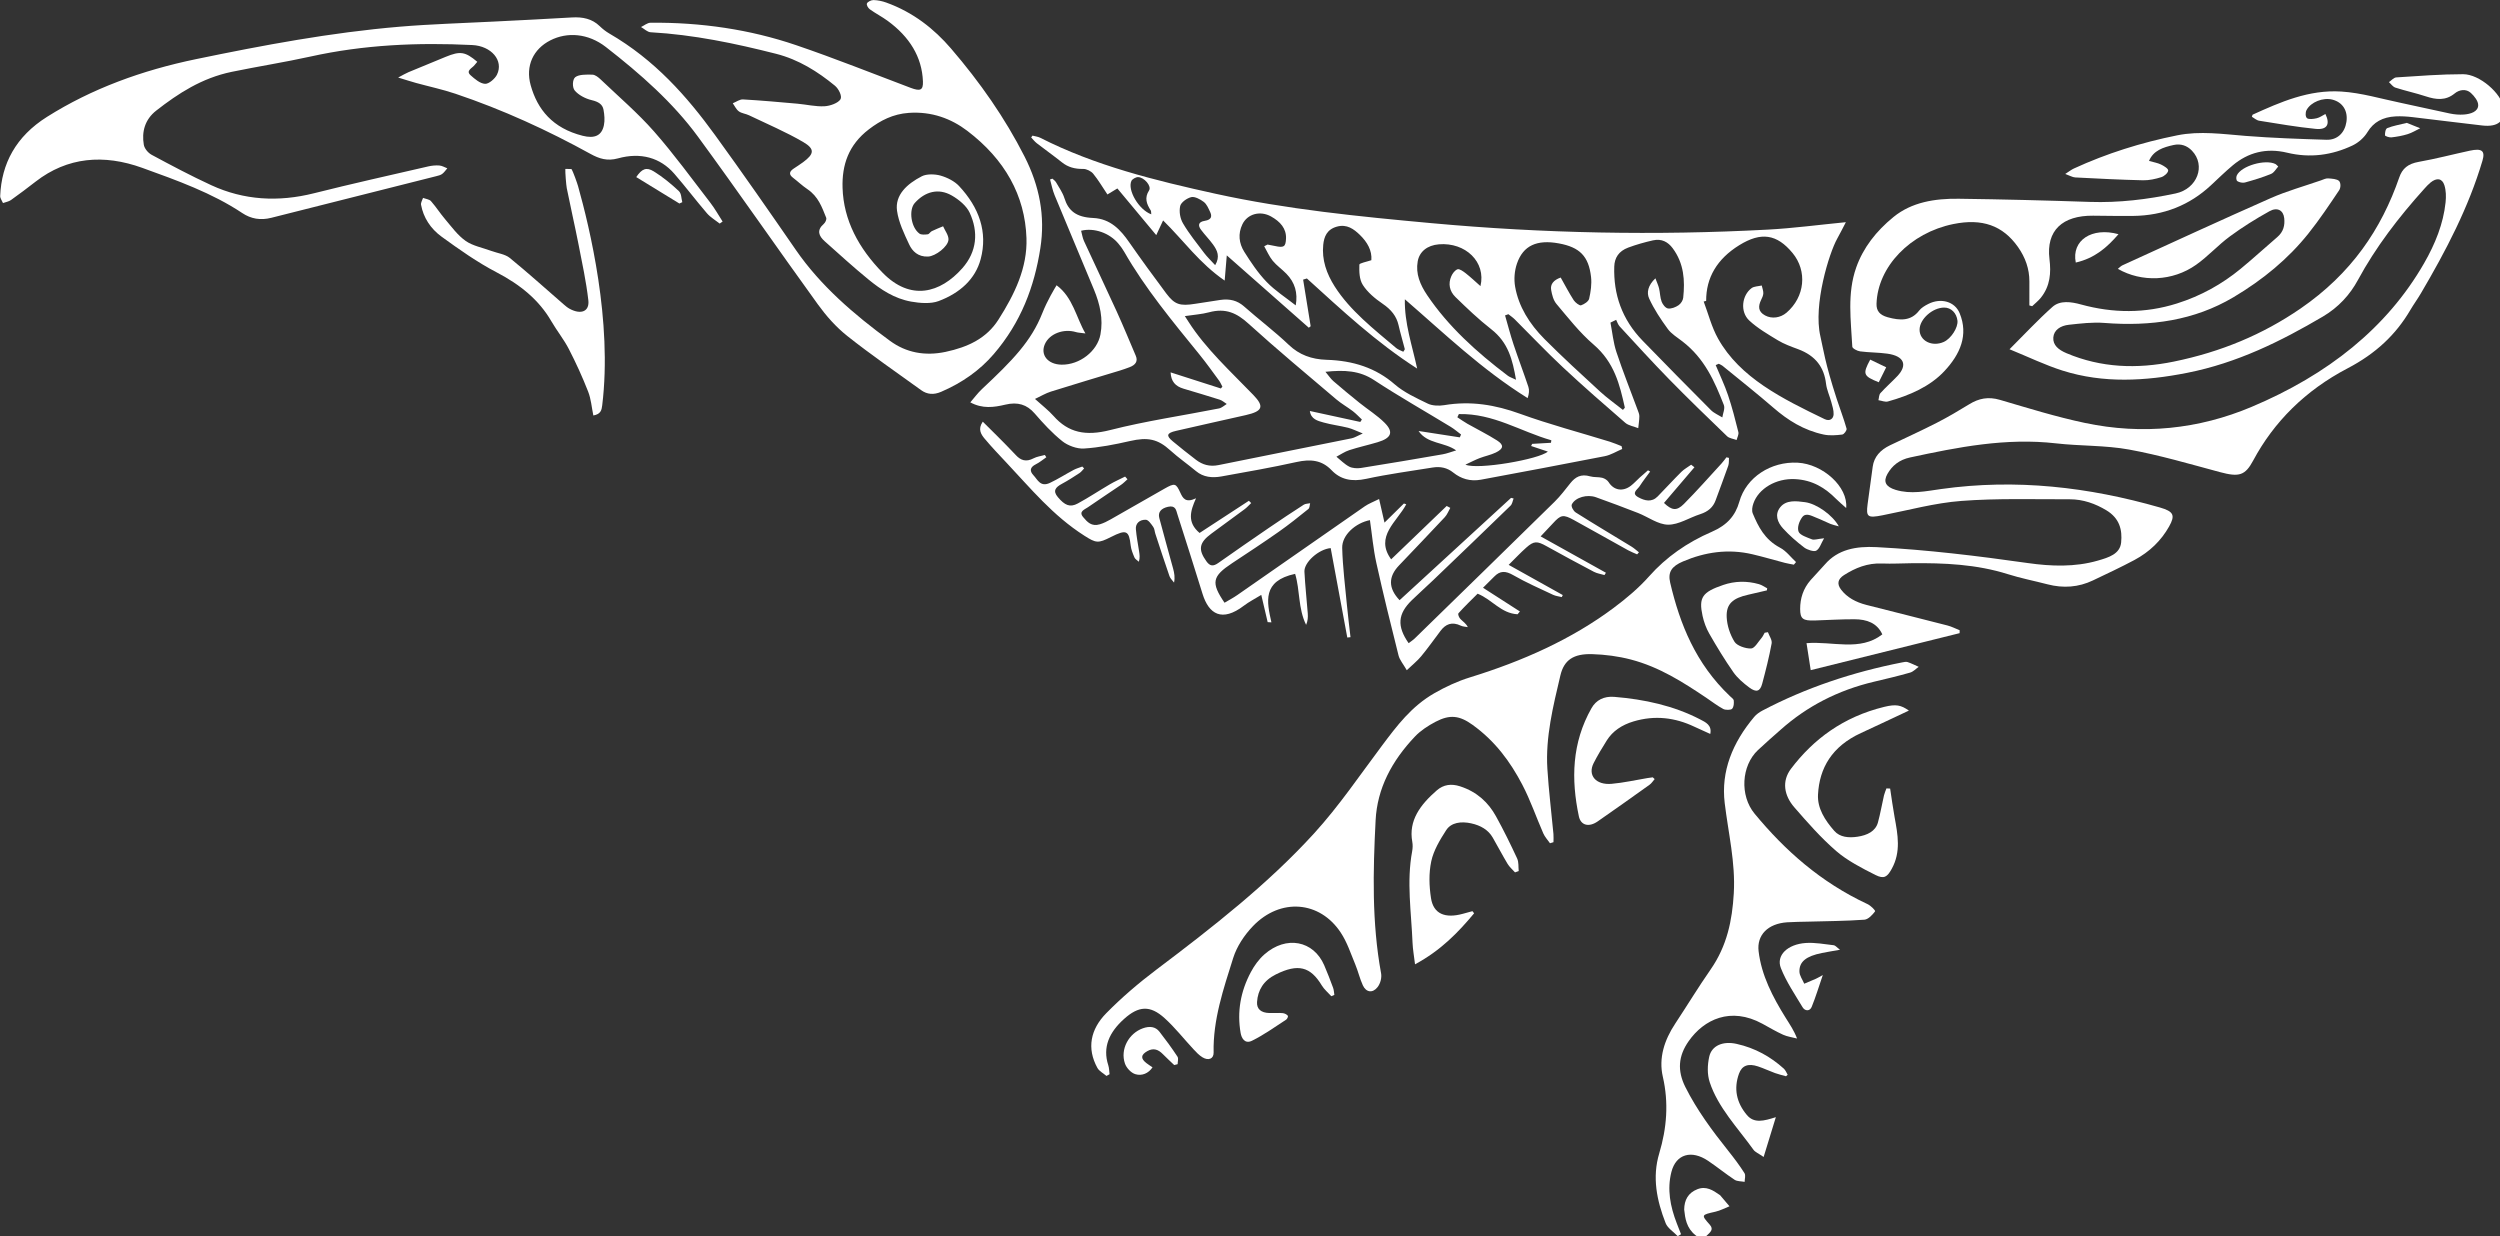 <?xml version="1.0" encoding="UTF-8" standalone="no"?>
<!-- Created with Inkscape (http://www.inkscape.org/) -->

<svg
   width="484.396mm"
   height="239.495mm"
   viewBox="0 0 484.396 239.495"
   version="1.1"
   id="svg1"
   xml:space="preserve"
   inkscape:version="1.4 (e7c3feb1, 2024-10-09)"
   sodipodi:docname="baleine_while.svg"
   xmlns:inkscape="http://www.inkscape.org/namespaces/inkscape"
   xmlns:sodipodi="http://sodipodi.sourceforge.net/DTD/sodipodi-0.dtd"
   xmlns="http://www.w3.org/2000/svg"
   xmlns:svg="http://www.w3.org/2000/svg"><rect x="0" y="0" width="484.396" height="239.495" fill="#333333" stroke="none"/><sodipodi:namedview
     id="namedview1"
     pagecolor="#5e5e5e"
     bordercolor="#2b2b2b"
     borderopacity="0.063"
     inkscape:showpageshadow="2"
     inkscape:pageopacity="0.0"
     inkscape:pagecheckerboard="0"
     inkscape:deskcolor="#808080"
     inkscape:document-units="mm"
     inkscape:zoom="0.3411246"
     inkscape:cx="570.17289"
     inkscape:cy="751.92466"
     inkscape:window-width="2560"
     inkscape:window-height="1186"
     inkscape:window-x="0"
     inkscape:window-y="25"
     inkscape:window-maximized="0"
     inkscape:current-layer="layer-MC0"><inkscape:page
       x="0"
       y="0"
       width="484.396"
       height="239.495"
       id="page2"
       margin="0"
       bleed="0" /></sodipodi:namedview><defs
     id="defs1"><clipPath
       clipPathUnits="userSpaceOnUse"
       id="clipPath2"><path
         d="M 0,678.882 H 1373.089 V 0 H 0 Z"
         transform="translate(-394.671,-556.275)"
         id="path2" /></clipPath><clipPath
       clipPathUnits="userSpaceOnUse"
       id="clipPath4"><path
         d="M 0,678.882 H 1373.089 V 0 H 0 Z"
         transform="translate(-1101.969,-487.361)"
         id="path4" /></clipPath><clipPath
       clipPathUnits="userSpaceOnUse"
       id="clipPath6"><path
         d="M 0,678.882 H 1373.089 V 0 H 0 Z"
         transform="translate(-631.33,-561.357)"
         id="path6" /></clipPath><clipPath
       clipPathUnits="userSpaceOnUse"
       id="clipPath8"><path
         d="M 0,678.882 H 1373.089 V 0 H 0 Z"
         transform="translate(-1012.388,-400.297)"
         id="path8" /></clipPath><clipPath
       clipPathUnits="userSpaceOnUse"
       id="clipPath10"><path
         d="M 0,678.882 H 1373.089 V 0 H 0 Z"
         transform="translate(-799.999,-451.811)"
         id="path10" /></clipPath><clipPath
       clipPathUnits="userSpaceOnUse"
       id="clipPath12"><path
         d="M 0,678.882 H 1373.089 V 0 H 0 Z"
         transform="translate(-1066.169,-510.216)"
         id="path12" /></clipPath><clipPath
       clipPathUnits="userSpaceOnUse"
       id="clipPath14"><path
         d="M 0,678.882 H 1373.089 V 0 H 0 Z"
         transform="translate(-920.025,-0.998)"
         id="path14" /></clipPath><clipPath
       clipPathUnits="userSpaceOnUse"
       id="clipPath16"><path
         d="M 0,678.882 H 1373.089 V 0 H 0 Z"
         transform="translate(-671.498,-348.359)"
         id="path16" /></clipPath><clipPath
       clipPathUnits="userSpaceOnUse"
       id="clipPath18"><path
         d="M 0,678.882 H 1373.089 V 0 H 0 Z"
         transform="translate(-313.342,-586.221)"
         id="path18" /></clipPath><clipPath
       clipPathUnits="userSpaceOnUse"
       id="clipPath20"><path
         d="M 0,678.882 H 1373.089 V 0 H 0 Z"
         transform="translate(-808.361,-178.041)"
         id="path20" /></clipPath><clipPath
       clipPathUnits="userSpaceOnUse"
       id="clipPath22"><path
         d="M 0,678.882 H 1373.089 V 0 H 0 Z"
         transform="translate(-1036.501,-246.455)"
         id="path22" /></clipPath><clipPath
       clipPathUnits="userSpaceOnUse"
       id="clipPath24"><path
         d="M 0,678.882 H 1373.089 V 0 H 0 Z"
         transform="translate(-907.37,-251.657)"
         id="path24" /></clipPath><clipPath
       clipPathUnits="userSpaceOnUse"
       id="clipPath26"><path
         d="M 0,678.882 H 1373.089 V 0 H 0 Z"
         transform="translate(-979.397,-88.69)"
         id="path26" /></clipPath><clipPath
       clipPathUnits="userSpaceOnUse"
       id="clipPath28"><path
         d="M 0,678.882 H 1373.089 V 0 H 0 Z"
         transform="translate(-730.068,-132.586)"
         id="path28" /></clipPath><clipPath
       clipPathUnits="userSpaceOnUse"
       id="clipPath30"><path
         d="M 0,678.882 H 1373.089 V 0 H 0 Z"
         transform="translate(-968.913,-355.134)"
         id="path30" /></clipPath><clipPath
       clipPathUnits="userSpaceOnUse"
       id="clipPath32"><path
         d="M 0,678.882 H 1373.089 V 0 H 0 Z"
         transform="translate(-1009.01,-158.069)"
         id="path32" /></clipPath><clipPath
       clipPathUnits="userSpaceOnUse"
       id="clipPath34"><path
         d="M 0,678.882 H 1373.089 V 0 H 0 Z"
         transform="translate(-643.913,-94.832)"
         id="path34" /></clipPath><clipPath
       clipPathUnits="userSpaceOnUse"
       id="clipPath36"><path
         d="M 0,678.882 H 1373.089 V 0 H 0 Z"
         transform="translate(-923.564,-15.587)"
         id="path36" /></clipPath><clipPath
       clipPathUnits="userSpaceOnUse"
       id="clipPath38"><path
         d="M 0,678.882 H 1373.089 V 0 H 0 Z"
         transform="translate(-1000.28,-383.713)"
         id="path38" /></clipPath><clipPath
       clipPathUnits="userSpaceOnUse"
       id="clipPath40"><path
         d="M 0,678.882 H 1373.089 V 0 H 0 Z"
         transform="translate(-1161.721,-550.455)"
         id="path40" /></clipPath><clipPath
       clipPathUnits="userSpaceOnUse"
       id="clipPath42"><path
         d="M 0,678.882 H 1373.089 V 0 H 0 Z"
         transform="translate(-348.896,-581.77)"
         id="path42" /></clipPath><clipPath
       clipPathUnits="userSpaceOnUse"
       id="clipPath44"><path
         d="M 0,678.882 H 1373.089 V 0 H 0 Z"
         transform="translate(-1249.322,-587.559)"
         id="path44" /></clipPath><clipPath
       clipPathUnits="userSpaceOnUse"
       id="clipPath46"><path
         d="M 0,678.882 H 1373.089 V 0 H 0 Z"
         transform="translate(-1319.844,-611.502)"
         id="path46" /></clipPath><clipPath
       clipPathUnits="userSpaceOnUse"
       id="clipPath48"><path
         d="M 0,678.882 H 1373.089 V 0 H 0 Z"
         transform="translate(-1030.263,-469.257)"
         id="path48" /></clipPath></defs><g
     inkscape:label="Calque 1"
     inkscape:groupmode="layer"
     id="layer1"
     transform="translate(-220)" /><g
     id="layer-MC0"
     inkscape:groupmode="layer"
     inkscape:label="Calque 1"
     transform="matrix(0.265,0,0,0.265,1.0395665e-5,0)"><path
       id="path1"
       d="m 0,0 c -2.351,1.857 -5.121,3.461 -6.974,5.617 -6.139,7.143 -11.75,14.607 -17.936,21.72 -7.71,8.866 -18.477,11.863 -30.908,8.424 -5.845,-1.616 -10.332,-0.153 -14.977,2.408 -23.508,12.952 -48.08,24.268 -74.211,33.063 -6.999,2.356 -14.374,3.922 -21.556,5.901 -2.889,0.796 -5.726,1.728 -9.818,2.973 2.605,1.361 4.066,2.263 5.665,2.934 6.771,2.841 13.581,5.617 20.382,8.409 8.034,3.298 10.705,2.888 17.363,-2.718 -0.471,-0.555 -1.001,-1.108 -1.436,-1.71 -1.282,-1.771 -5.123,-3.112 -2.214,-5.693 2.244,-1.991 5.156,-4.537 7.925,-4.677 2.105,-0.106 5.443,2.845 6.515,5.027 3.801,7.74 -3.102,15.737 -13.517,16.252 -29.934,1.479 -59.55,0.163 -88.722,-6.297 -14.294,-3.165 -28.868,-5.43 -43.229,-8.396 -16.433,-3.393 -29.379,-11.861 -41.414,-21.255 -6.327,-4.94 -8.037,-11.735 -6.828,-18.756 0.344,-2.002 2.261,-4.405 4.311,-5.509 10.718,-5.771 21.5,-11.499 32.652,-16.646 17.947,-8.283 36.793,-9.374 56.48,-4.412 20.738,5.229 41.687,9.87 62.566,14.697 1.96,0.453 4.113,0.656 6.125,0.5 1.49,-0.114 2.895,-0.998 4.339,-1.54 -0.928,-1.047 -1.7,-2.238 -2.834,-3.094 -0.847,-0.639 -2.126,-0.939 -3.271,-1.228 -30.133,-7.612 -60.282,-15.177 -90.406,-22.814 -5.955,-1.51 -11.168,-0.597 -15.979,2.609 -16.508,11 -35.741,17.892 -54.843,24.781 -21.081,7.605 -41.039,5.994 -58.518,-7.578 -4.426,-3.437 -8.912,-6.825 -13.514,-10.094 -1.164,-0.827 -2.884,-1.106 -4.347,-1.637 -0.541,1.299 -1.593,2.613 -1.54,3.894 0.732,17.696 8.544,32.594 25.698,43.395 24.553,15.461 51.928,25.484 81.871,31.683 36.824,7.622 73.72,14.559 111.473,17.754 17.143,1.45 34.405,1.916 51.615,2.817 14.283,0.747 28.574,1.38 42.845,2.26 6.088,0.376 11.202,-0.756 15.303,-4.73 1.567,-1.518 3.361,-2.949 5.326,-4.09 24.961,-14.491 42.533,-34.43 58.023,-55.761 15.125,-20.83 29.76,-41.914 44.335,-63.02 13.408,-19.416 31.676,-35.234 51.636,-49.825 8.774,-6.414 19.069,-8.409 30.404,-6.007 12.446,2.638 22.536,7.514 29.003,17.661 8.999,14.114 15.943,28.582 15.39,44.766 -0.799,23.374 -11.843,43.132 -32.457,58.815 -8.859,6.741 -19.565,10.721 -32.069,9.856 C 95.051,60.128 88.149,56.534 81.894,51.762 70.543,43.104 67.014,32.035 67.383,19.646 67.912,1.844 76.23,-13.535 89.354,-26.963 c 15.363,-15.718 31.634,-11.152 43.673,2.42 8.134,9.168 8.956,20 4.068,30.522 -1.724,3.71 -5.839,7.174 -9.894,9.473 -7.188,4.075 -14.534,2.182 -20.206,-4.145 -3.418,-3.81 -2.101,-13.461 2.593,-16.829 0.961,-0.69 3.043,-0.555 4.523,-0.354 0.824,0.11 1.357,1.302 2.22,1.725 2.002,0.983 4.124,1.795 6.198,2.677 1.058,-2.458 3.084,-4.952 2.953,-7.363 -0.207,-3.776 -7.111,-9.066 -11.18,-9.252 -5.555,-0.255 -8.695,3.013 -10.383,6.639 -2.791,5.994 -5.792,12.178 -6.659,18.479 -1.189,8.638 5.405,14.709 13.619,18.938 2.608,1.343 7.196,1.227 10.292,0.342 3.737,-1.066 7.686,-3.112 10.092,-5.687 11.032,-11.813 15.855,-25.239 11.873,-40.15 -2.899,-10.855 -11.294,-18.581 -23.128,-23 -4.23,-1.579 -10.136,-1.136 -14.939,-0.281 -9.354,1.667 -16.78,6.68 -23.465,12.141 -8.266,6.754 -16.086,13.894 -23.993,20.951 -3.275,2.924 -4.534,6.047 -0.586,9.485 0.938,0.817 1.748,2.538 1.364,3.489 -2.305,5.712 -4.283,11.603 -10.334,15.657 -2.811,1.884 -5.194,4.208 -7.868,6.243 -2.438,1.855 -1.945,3.44 0.363,4.993 1.747,1.177 3.55,2.301 5.226,3.546 6.009,4.463 6.596,7.201 0.011,11.049 -9.4,5.492 -19.73,9.873 -29.709,14.662 -1.773,0.852 -4.104,1.064 -5.568,2.149 -1.502,1.112 -2.257,2.933 -3.339,4.444 1.869,0.743 3.797,2.21 5.599,2.109 9.966,-0.563 19.909,-1.464 29.847,-2.343 4.961,-0.438 9.938,-1.664 14.825,-1.412 3.156,0.161 7.54,1.766 8.801,3.828 1.022,1.671 -0.94,5.714 -3.051,7.449 -9.296,7.642 -19.796,14.328 -32.304,17.507 -22.436,5.698 -45.198,10.481 -68.773,11.811 -1.826,0.103 -3.519,1.874 -5.273,2.87 1.735,0.819 3.461,2.336 5.207,2.352 27.556,0.259 54.36,-3.626 79.852,-12.299 21.226,-7.222 41.926,-15.53 62.829,-23.411 5.27,-1.987 6.932,-1.355 6.747,3.511 -0.512,13.445 -7.344,24.44 -19.335,33.22 -3.108,2.276 -6.685,4.098 -9.81,6.358 -0.982,0.71 -1.922,2.394 -1.559,3.227 0.394,0.897 2.36,1.866 3.599,1.829 2.334,-0.067 4.77,-0.575 6.931,-1.353 14.893,-5.353 26.343,-14.499 35.54,-25.191 15.929,-18.52 29.674,-38.186 40.379,-59.298 8.204,-16.181 11.396,-32.605 8.66,-50.243 -3.283,-21.166 -10.63,-40.756 -25.614,-58.167 -7.612,-8.843 -17.228,-15.646 -28.802,-20.625 -4.076,-1.754 -7.66,-1.489 -10.984,0.914 -13.574,9.813 -27.453,19.36 -40.461,29.676 -6.291,4.988 -11.635,11.089 -16.147,17.326 -22.137,30.599 -43.502,61.593 -65.844,92.084 -13.602,18.564 -31.474,34.371 -50.464,49.123 -9.768,7.588 -21.255,8.34 -30.449,3.658 -9.386,-4.781 -13.752,-14 -10.797,-24.626 3.693,-13.282 12.013,-23.543 28.516,-27.722 6.571,-1.663 10.455,0.088 11.643,5.754 0.579,2.761 0.296,5.741 -0.209,8.543 -0.526,2.913 -2.734,4.374 -6.49,5.252 -3.496,0.817 -7.272,2.849 -9.307,5.292 -1.414,1.698 -1.281,6.062 0.31,7.308 1.979,1.548 6.188,1.461 9.406,1.374 1.561,-0.043 3.33,-1.497 4.541,-2.652 9.88,-9.418 20.41,-18.446 29.26,-28.508 11.022,-12.532 20.696,-25.9 30.802,-38.989 C -2.651,8.224 -0.663,4.604 1.585,1.125 1.057,0.75 0.529,0.375 0,0"
       style="fill:#ffffff;fill-opacity:1;fill-rule:evenodd;stroke:none"
       transform="matrix(1.333,0,0,-1.333,526.228,163.476)"
       clip-path="url(#clipPath2)" /><path
       id="path3"
       d="m 0,0 c 8.393,8.368 15.563,16.114 23.541,23.224 4.18,3.724 10.231,2.83 15.644,1.344 17.636,-4.841 35.167,-4.97 52.638,0.541 13.279,4.188 24.797,10.69 34.872,18.954 6.897,5.658 13.387,11.663 20.149,17.44 3.451,2.948 4.246,6.479 3.835,10.375 -0.459,4.325 -3.767,6.237 -8.103,3.829 -7.555,-4.193 -14.885,-8.774 -21.683,-13.787 -6.579,-4.847 -11.914,-10.893 -18.598,-15.615 -12.819,-9.057 -29.81,-9.708 -42.867,-2.197 0.876,0.685 1.584,1.513 2.544,1.951 27.065,12.339 54.046,24.818 81.307,36.84 8.793,3.878 18.355,6.543 27.57,9.746 1.268,0.44 2.625,1.159 3.877,1.076 2.113,-0.141 4.925,-0.302 6.032,-1.429 1.024,-1.042 0.962,-3.719 0.061,-5.058 C 175.423,79.193 170.035,71.113 163.916,63.454 152.885,49.64 139.005,38.119 122.748,28.484 101.319,15.783 77.547,12.433 51.978,14.438 45.584,14.94 38.975,14.129 32.541,13.43 27.947,12.931 24.308,10.562 24.015,6.426 c -0.296,-4.174 2.852,-6.74 7.246,-8.597 18.928,-7.996 38.544,-8.764 58.843,-4.601 25.812,5.292 48.654,14.779 69.47,29.072 27.925,19.175 44.425,43.633 54.203,71.967 1.672,4.843 4.704,7.468 10.75,8.536 9.412,1.662 18.624,4.104 27.952,6.114 6.625,1.426 8.536,-0.044 6.915,-5.529 -7.533,-25.464 -19.984,-49.338 -33.783,-72.765 -1.83,-3.102 -3.989,-6.067 -5.81,-9.171 -7.84,-13.372 -18.836,-23.799 -34.345,-31.903 -23.233,-12.139 -40.461,-29.411 -51.778,-50.537 -4.463,-8.33 -7.768,-9.214 -18.253,-6.404 -16.518,4.426 -32.967,9.296 -49.862,12.379 -13.028,2.377 -26.761,1.879 -40.061,3.396 -27.532,3.14 -53.771,-2.074 -80.024,-7.73 -6.035,-1.299 -9.86,-4.523 -12.427,-9.009 -2.468,-4.309 -0.935,-7.11 4.433,-8.754 8.413,-2.575 16.686,-0.726 24.977,0.437 41.116,5.768 80.986,1.104 120.037,-10.122 7.584,-2.179 8.468,-4.297 5.03,-10.427 -4.274,-7.624 -10.599,-13.884 -19.064,-18.403 -7.402,-3.953 -15.087,-7.536 -22.722,-11.178 -7.905,-3.772 -16.244,-4.384 -24.934,-2.125 -7.227,1.879 -14.641,3.322 -21.704,5.556 -17.137,5.42 -34.934,6.209 -52.932,6.008 -5.347,-0.06 -10.707,-0.378 -16.038,-0.155 -8.113,0.341 -14.704,-2.424 -20.896,-6.342 -3.53,-2.234 -3.95,-4.911 -1.666,-7.939 3.29,-4.364 8.181,-6.964 13.943,-8.439 14.805,-3.784 29.648,-7.455 44.44,-11.274 2.331,-0.602 4.467,-1.731 6.694,-2.617 -0.008,-0.532 -0.017,-1.065 -0.028,-1.597 -26.986,-6.705 -53.973,-13.41 -81.667,-20.291 -0.808,5.21 -1.526,9.843 -2.296,14.805 14.345,1.177 29.299,-4.723 41.574,4.823 -2.865,6.259 -8.52,8.269 -15.314,8.29 -7.233,0.024 -14.469,-0.432 -21.703,-0.672 -6.576,-0.219 -8.041,0.891 -8.051,6.311 -0.008,5.77 1.638,11.159 5.76,15.873 2.544,2.909 5.321,5.677 7.847,8.599 7.067,8.173 16.956,10.051 28.294,9.453 27.891,-1.468 55.464,-4.819 82.996,-8.738 12.717,-1.809 25.773,-2.3 38.388,1.343 5.952,1.72 12.131,3.602 12.777,9.907 0.707,6.881 -0.813,13.309 -8.115,17.699 -6.007,3.612 -12.695,6.045 -20.13,6.03 -19.808,-0.041 -39.72,0.596 -59.391,-0.898 -14.59,-1.109 -28.887,-5.068 -43.279,-7.883 -8.112,-1.587 -9.077,-0.984 -8.155,6.085 0.897,6.887 1.857,13.768 2.817,20.648 0.738,5.272 4.077,9.081 9.509,11.681 8.525,4.079 17.164,7.997 25.539,12.28 6.159,3.151 12.084,6.648 17.91,10.225 5.239,3.219 10.403,4.283 16.871,2.386 15.399,-4.52 30.769,-9.312 46.56,-12.643 31.605,-6.667 62.358,-3.443 91.422,8.804 41.728,17.583 74.203,43.238 94.622,78.794 6.052,10.536 10.566,21.637 11.784,33.422 0.318,3.1 0.279,6.4 -0.66,9.373 -1.212,3.832 -4.218,4.226 -7.607,1.456 -1.224,-1.002 -2.275,-2.163 -3.313,-3.312 C 213.441,72.424 200.816,55.937 191.091,37.965 186.733,29.913 180.436,22.968 171.854,17.918 148.93,4.428 124.926,-7.524 97.305,-12.966 74.547,-17.451 51.53,-18.823 29.104,-11.715 19.512,-8.675 10.524,-4.29 0,0"
       style="fill:#ffffff;fill-opacity:1;fill-rule:evenodd;stroke:none"
       transform="matrix(1.333,0,0,-1.333,1469.292,255.361)"
       clip-path="url(#clipPath4)" /><path
       id="path5"
       d="m 0,0 c -0.137,1.084 -0.016,1.708 -0.301,2.146 -2.306,3.542 -3.538,6.912 -0.914,10.956 1.527,2.355 -2.701,7.237 -6.016,7.309 -1.238,0.027 -3.202,-1.102 -3.662,-2.088 C -13.198,13.382 -6.862,2.482 0,0 m 35.042,-27.893 c 2.832,4.72 1.138,8.102 -1.138,11.282 -2.024,2.829 -4.602,5.38 -6.668,8.192 -1.572,2.14 -1.684,4.257 2.099,4.846 3.968,0.619 4.032,2.686 2.824,5.132 -0.91,1.842 -1.716,3.971 -3.369,5.237 -1.836,1.408 -4.972,3.097 -6.837,2.642 -2.497,-0.61 -5.689,-2.957 -6.111,-4.93 -0.648,-3.02 -0.062,-6.718 1.561,-9.486 3.316,-5.658 7.599,-10.927 11.636,-16.276 1.591,-2.107 3.591,-3.996 6.003,-6.639 m 26.891,10.373 c 0.61,0.31 1.22,0.62 1.831,0.929 1.319,-0.251 2.651,-0.468 3.957,-0.762 5.04,-1.135 5.964,-0.444 6.177,3.973 0.267,5.561 -3.141,9.388 -8.238,12.217 -6.017,3.338 -12.967,1.358 -15.7,-4.334 -2.457,-5.118 -1.917,-10.375 1.063,-15.098 3.605,-5.717 7.419,-11.477 12.232,-16.484 4.596,-4.781 10.59,-8.62 15.97,-12.872 1.225,6.944 -0.463,12.554 -5.113,17.342 -2.387,2.459 -5.387,4.535 -7.507,7.13 -1.974,2.416 -3.147,5.289 -4.672,7.959 m 76.298,-57.865 c 0.429,0.774 0.887,1.191 0.805,1.513 -1.104,4.359 -2.425,8.682 -3.411,13.059 -1.108,4.917 -4.037,8.566 -8.75,11.762 -4.209,2.855 -8.307,6.335 -10.823,10.27 -2.021,3.162 -2.021,7.426 -1.929,11.183 0.02,0.833 4.196,1.596 6.586,2.435 0.43,5.296 -2.223,9.952 -6.388,13.956 -3.203,3.08 -7.02,5.979 -12.515,4.454 -5.552,-1.542 -7.047,-5.592 -7.497,-9.968 -0.842,-8.191 1.797,-15.811 6.317,-22.898 8.412,-13.188 21.351,-23.296 33.729,-33.748 1.007,-0.85 2.485,-1.31 3.876,-2.018 m 42.32,36.009 c 3.169,13.266 -8.284,24.13 -22.801,22.922 -6.395,-0.532 -10.686,-4.02 -11.625,-9.367 -1.191,-6.773 1.307,-12.754 5.218,-18.556 11.487,-17.041 27.053,-31.194 44.266,-44.194 0.916,-0.692 2.165,-1.076 4.448,-2.178 -1.923,10.967 -4.185,20.362 -13.598,27.719 -7.005,5.476 -13.371,11.564 -19.626,17.666 -3.295,3.216 -4.084,7.339 -2.269,11.429 0.661,1.485 1.932,3.287 3.472,3.808 0.991,0.335 3.18,-1.221 4.48,-2.244 2.645,-2.081 5.051,-4.376 8.035,-7.005 m 95.962,4.268 c 0.908,-2.464 1.646,-3.985 2.015,-5.566 0.561,-2.402 0.537,-4.932 1.4,-7.24 0.553,-1.473 2.061,-3.499 3.496,-3.731 1.762,-0.285 4.222,0.708 5.771,1.774 1.337,0.917 2.416,2.664 2.572,4.121 0.999,9.47 0.461,18.779 -5.798,27.174 -2.486,3.334 -5.978,5.394 -10.819,4.29 -4.612,-1.053 -9.199,-2.337 -13.558,-3.966 -5.192,-1.942 -7.5,-5.607 -7.647,-10.41 -0.465,-15.109 4.093,-28.856 15.597,-40.697 12.392,-12.753 24.874,-25.449 37.46,-38.068 1.629,-1.635 4.126,-2.663 6.221,-3.972 0.321,2.302 1.598,4.866 0.813,6.862 -5.016,12.759 -10.433,25.408 -22.75,34.867 -2.79,2.143 -6.036,4.128 -7.954,6.759 -3.893,5.34 -7.582,10.891 -10.242,16.712 -1.496,3.274 -0.651,7.233 3.423,11.091 m -51.952,0.438 c 2.527,-4.468 4.644,-8.562 7.168,-12.472 0.802,-1.247 3.17,-3.042 3.975,-2.776 1.832,0.601 4.134,2.164 4.465,3.62 0.888,3.907 1.491,8.014 1.044,11.949 -1.302,11.436 -6.259,16.31 -17.679,18.403 -11.981,2.196 -19.539,-1.144 -22.944,-11.035 -1.384,-4.027 -1.742,-8.627 -1.01,-12.774 1.9,-10.798 7.824,-20.342 16.083,-28.64 9.815,-9.861 20.186,-19.343 30.513,-28.837 3.861,-3.548 8.279,-6.666 12.532,-10.052 0.696,0.863 1.072,1.118 1.03,1.308 -2.784,12.501 -5.701,24.715 -17.1,34.51 -7.739,6.65 -13.903,14.628 -20.354,22.258 -1.784,2.11 -2.472,5.054 -2.948,7.705 -0.568,3.156 1.353,5.466 5.225,6.833 m 79.796,-12.812 c -0.454,-0.118 -0.909,-0.234 -1.364,-0.352 2.584,-6.806 4.317,-13.946 7.905,-20.357 12.016,-21.469 35.193,-32.915 58.423,-44.136 2.922,-1.412 4.839,0.292 4.941,2.617 0.1,2.239 -0.675,4.53 -1.271,6.759 -0.902,3.367 -2.483,6.658 -2.885,10.055 -1.037,8.76 -5.489,15.301 -15.395,18.953 -3.773,1.391 -7.653,2.803 -10.964,4.806 -5.531,3.34 -11.265,6.697 -15.772,10.904 -5.142,4.801 -4.042,13.837 1.332,17.777 1.323,0.97 3.658,0.971 5.528,1.417 0.318,-1.435 0.916,-2.876 0.873,-4.302 -0.041,-1.253 -0.701,-2.525 -1.266,-3.729 -1.529,-3.249 -1.739,-6.241 2.239,-8.396 3.702,-2.006 8.41,-1.349 11.764,1.527 10.077,8.639 11.497,22.819 3.282,32.74 -8.557,10.334 -17.187,11.724 -29.238,4.252 -12.151,-7.533 -18.207,-17.806 -18.132,-30.535 m 5.235,-35.231 c 2.286,-5.503 4.89,-10.93 6.776,-16.528 2.24,-6.649 3.978,-13.424 5.653,-20.193 0.331,-1.339 -0.605,-2.899 -0.959,-4.358 -1.757,0.66 -4.042,0.936 -5.19,2.04 -10.747,10.345 -21.475,20.712 -31.851,31.316 -9.282,9.485 -18.145,19.26 -27.11,28.962 -0.935,1.012 -1.297,2.397 -1.925,3.609 -1.041,-0.511 -2.082,-1.021 -3.121,-1.532 1.05,-5.388 1.538,-10.906 3.268,-16.136 3.545,-10.696 7.765,-21.237 11.679,-31.848 0.408,-1.101 0.914,-2.249 0.9,-3.372 -0.024,-2.182 -0.384,-4.361 -0.604,-6.54 -2.395,0.948 -5.366,1.43 -7.089,2.921 -11.632,10.065 -23.222,20.176 -34.377,30.606 -9.08,8.489 -17.528,17.453 -26.295,26.18 -1.031,1.026 -2.315,1.878 -3.479,2.81 -0.605,-0.224 -1.209,-0.447 -1.814,-0.67 1.538,-5.308 2.904,-10.657 4.653,-15.915 2.591,-7.785 5.542,-15.485 8.136,-23.269 0.602,-1.805 0.382,-3.803 -0.401,-6.174 -25.254,15.737 -45.637,35.43 -67.351,54.211 -0.288,-13.119 4.039,-25.369 6.748,-38.011 -22.583,14.474 -41.366,32.095 -60.479,49.429 -0.689,-0.213 -1.377,-0.426 -2.066,-0.639 1.377,-8.522 2.755,-17.044 4.13,-25.565 -0.339,-0.27 -0.677,-0.541 -1.014,-0.812 -14.735,12.99 -29.467,25.982 -44.995,39.673 -0.39,-4.647 -0.724,-8.654 -1.157,-13.821 -13.89,9.551 -22.4,21.844 -33.773,32.999 -1.252,-2.687 -2.246,-4.82 -3.759,-8.068 -7.472,8.97 -14.304,17.174 -21.327,25.608 -1.709,-1.035 -3.287,-1.99 -5.455,-3.302 -2.684,4.004 -4.94,7.874 -7.812,11.394 -1.089,1.336 -3.609,2.638 -5.446,2.61 -4.62,-0.07 -8.348,0.951 -11.689,3.619 -4.49,3.587 -9.239,6.945 -13.796,10.476 -1.183,0.917 -2.063,2.111 -3.082,3.178 0.239,0.331 0.479,0.663 0.719,0.995 1.441,-0.387 3.044,-0.551 4.3,-1.192 C -31.047,26.769 1.981,18.576 35.355,11.254 74.177,2.737 113.929,-1.203 153.709,-4.849 c 61.357,-5.624 122.861,-6.839 184.453,-3.543 14.055,0.752 28.025,2.637 42.826,4.077 -1.622,-3.098 -3.086,-6.069 -4.716,-8.973 -4.481,-7.977 -13.26,-36.419 -9.264,-53.603 1.541,-6.621 2.444,-14.342 8.975,-34.4 1.766,-5.426 3.852,-10.783 5.391,-16.251 0.263,-0.931 -1.364,-3.132 -2.375,-3.254 -3.329,-0.405 -6.948,-0.688 -10.147,-0.006 -11.024,2.35 -19.716,7.881 -27.555,14.67 -9.102,7.884 -18.639,15.417 -28.015,23.08 -0.563,0.46 -1.353,0.723 -2.038,1.079 -0.55,-0.246 -1.101,-0.492 -1.652,-0.74"
       style="fill:#ffffff;fill-opacity:1;fill-rule:evenodd;stroke:none"
       transform="matrix(1.333,0,0,-1.333,841.773,156.7)"
       clip-path="url(#clipPath6)" /><path
       id="path7"
       d="M 0,0 C -2.193,1.979 -3.954,3.422 -5.518,5.002 -11.45,10.998 -18.46,15.403 -28.146,15.86 -38.41,16.344 -48.073,10.721 -50.909,2.458 c -0.595,-1.732 -0.981,-3.879 -0.302,-5.492 3.048,-7.239 6.482,-14.215 14.892,-18.696 3.518,-1.875 5.914,-5.229 8.821,-7.911 -0.394,-0.477 -0.788,-0.955 -1.183,-1.433 -1.66,0.331 -3.349,0.583 -4.973,1.006 -5.922,1.544 -11.774,3.292 -17.742,4.693 -13.315,3.128 -25.98,1.231 -38.096,-3.932 -6.292,-2.681 -8.393,-5.869 -7.035,-11.655 5.343,-22.789 14.005,-44.389 32.795,-62.227 0.796,-0.755 2.009,-1.571 2.079,-2.414 0.125,-1.535 0.082,-3.48 -0.942,-4.543 -0.68,-0.706 -3.614,-0.731 -4.799,-0.093 -3.316,1.783 -6.244,4.083 -9.339,6.158 -12.698,8.513 -25.618,16.857 -41.366,20.98 -6.798,1.779 -14.109,2.747 -21.235,2.952 -10.21,0.294 -15.421,-3.19 -17.431,-11.725 -3.968,-16.855 -8.194,-33.761 -7.129,-51.091 0.736,-11.959 2.224,-23.885 3.334,-35.828 0.139,-1.491 0.019,-2.999 0.019,-4.5 -0.638,-0.195 -1.274,-0.39 -1.911,-0.583 -1.234,1.773 -2.809,3.444 -3.642,5.339 -3.927,8.941 -7.034,18.171 -11.593,26.871 -6.474,12.356 -14.819,23.837 -27.308,32.783 -7.093,5.08 -12.352,5.746 -20.192,1.65 -4.172,-2.181 -8.273,-4.889 -11.31,-8.088 -12.752,-13.426 -20.712,-28.485 -21.602,-45.961 -1.429,-28.039 -2.114,-56.028 2.995,-83.91 0.448,-2.445 -0.341,-5.598 -1.96,-7.64 -2.701,-3.404 -6.253,-2.861 -8.038,1.018 -1.726,3.756 -2.606,7.777 -4.195,11.585 -2.441,5.846 -4.388,11.973 -7.927,17.341 -11.515,17.47 -33.109,19.166 -48.11,3.595 -4.853,-5.037 -8.909,-11.256 -10.871,-17.479 -5.356,-16.995 -11.158,-34.023 -10.748,-51.911 0.078,-3.423 -2.815,-4.622 -6.123,-2.602 -1.905,1.165 -3.437,2.824 -4.912,4.408 -5.3,5.684 -10.034,11.797 -15.859,17.068 -7.964,7.203 -14.239,6.746 -22.25,-0.458 -8.07,-7.255 -11.878,-15.437 -8.635,-25.384 0.514,-1.576 0.477,-3.277 0.694,-4.923 -0.564,-0.309 -1.128,-0.62 -1.691,-0.93 -1.687,1.442 -4.007,2.639 -4.958,4.367 -5.951,10.803 -3.821,21.224 4.849,30.044 8.403,8.547 17.763,16.557 27.598,23.969 30.821,23.229 61.123,46.95 86.322,74.581 13.871,15.209 25.191,32.067 37.401,48.318 8.027,10.687 16.017,21.417 28.696,28.684 6.042,3.463 12.642,6.544 19.492,8.658 28.928,8.929 55.73,20.879 78.821,38.123 7.049,5.261 13.839,10.997 19.447,17.324 9.29,10.478 20.78,18.527 34.421,24.428 8.328,3.603 12.89,8.816 15.042,16.467 3.785,13.455 17.366,22.156 31.959,21.413 C -12.884,24.172 1.151,11.646 0,0"
       style="fill:#ffffff;fill-opacity:1;fill-rule:evenodd;stroke:none"
       transform="matrix(1.333,0,0,-1.333,1349.85,371.446)"
       clip-path="url(#clipPath8)" /><path
       id="path9"
       d="M 0,0 C -0.275,-0.582 -0.554,-1.164 -0.831,-1.744 1,-2.938 2.761,-4.218 4.676,-5.306 c 5.407,-3.07 11.07,-5.849 16.261,-9.151 3.91,-2.487 3.623,-4.542 -0.656,-6.624 -2.768,-1.346 -6.026,-1.969 -8.961,-3.104 -2.449,-0.948 -4.748,-2.169 -7.721,-3.553 6.698,-2.96 40.575,2.961 45.206,7.171 -3.039,1.012 -6.107,2.034 -9.174,3.056 0.198,0.392 0.394,0.784 0.591,1.177 3.436,0.196 6.876,0.393 10.313,0.59 0.065,0.46 0.132,0.921 0.198,1.383 C 33.828,-9.56 18.985,0.431 0,0 m -73.189,23.204 c 1.821,-2.174 2.864,-3.828 4.356,-5.12 4.669,-4.038 9.455,-7.986 14.293,-11.881 4.586,-3.69 9.786,-6.928 13.829,-10.985 5.103,-5.119 3.675,-8.393 -3.801,-10.634 -5.157,-1.546 -10.483,-2.709 -15.583,-4.369 -2.531,-0.824 -4.723,-2.381 -7.069,-3.605 2.309,-1.853 4.365,-4.046 7.018,-5.433 1.698,-0.887 4.39,-1.06 6.452,-0.734 14.982,2.372 29.925,4.915 44.857,7.503 2.342,0.406 4.558,1.306 7.36,2.135 -6.407,4.644 -15.825,3.464 -20.622,10.652 8.272,-1.279 15.447,-2.387 22.62,-3.497 0.228,0.521 0.458,1.042 0.687,1.563 -1.861,1.392 -3.603,2.929 -5.61,4.154 -14.063,8.569 -28.488,16.746 -42.163,25.726 -7.875,5.172 -16.143,5.615 -26.624,4.525 m -77.117,30.549 c 1.172,-1.816 1.574,-2.432 1.969,-3.052 9.508,-14.887 23.092,-27.243 35.632,-40.244 6.086,-6.311 5.138,-8.914 -4.203,-11.023 -12.731,-2.878 -25.48,-5.698 -38.194,-8.63 -5.182,-1.195 -5.599,-2.617 -1.779,-5.769 4.173,-3.445 8.402,-6.845 12.74,-10.141 3.477,-2.643 7.41,-3.865 12.313,-2.866 24.314,4.952 48.671,9.751 72.991,14.683 1.649,0.335 3.108,1.323 6.139,2.664 -3.655,1.44 -5.781,2.559 -8.1,3.135 -4.422,1.096 -9.046,1.655 -13.41,2.876 -3.222,0.902 -6.944,1.818 -7.521,6.317 9.558,-2.076 18.613,-4.042 27.666,-6.008 0.293,0.444 0.586,0.888 0.879,1.332 -1.651,1.537 -3.17,3.196 -4.983,4.583 -2.923,2.236 -6.27,4.103 -9.038,6.456 -16.197,13.769 -32.597,27.39 -48.242,41.59 -6.281,5.701 -12.38,8.67 -21.596,6.179 -3.952,-1.068 -8.218,-1.319 -13.263,-2.082 M -232.501,8.306 c 3.959,-3.597 7.429,-6.238 10.169,-9.334 8.116,-9.174 17.608,-11.167 31.033,-7.743 19.534,4.982 39.806,7.923 59.728,11.862 1.56,0.309 2.842,1.612 4.254,2.453 -1.284,0.803 -2.434,1.897 -3.873,2.359 -6.579,2.111 -13.24,4.041 -19.87,6.041 -4.443,1.341 -6.785,3.906 -7.054,8.937 9.713,-3.113 18.643,-5.976 27.572,-8.838 0.281,0.331 0.561,0.663 0.842,0.994 -0.604,1.115 -1.073,2.3 -1.833,3.334 -3.524,4.789 -6.961,9.632 -10.737,14.281 -14.823,18.251 -29.868,36.381 -41.295,56.378 -0.889,1.555 -1.999,3.04 -3.177,4.458 -4.829,5.816 -13.295,8.872 -20.458,7.071 0.512,-1.872 0.765,-3.865 1.595,-5.672 5.918,-12.875 12.047,-25.68 17.917,-38.571 3.668,-8.059 7.014,-16.221 10.483,-24.344 1.288,-3.017 -0.153,-5.036 -3.465,-6.278 -1.726,-0.647 -3.464,-1.274 -5.238,-1.814 -12.617,-3.843 -25.279,-7.588 -37.846,-11.541 -2.893,-0.911 -5.48,-2.503 -8.747,-4.033 M 89.603,-19.149 c -3.191,-1.349 -6.218,-3.285 -9.601,-3.953 -22.597,-4.451 -45.265,-8.653 -67.922,-12.888 -5.882,-1.099 -10.978,0.563 -15.154,3.915 -3.338,2.678 -7.089,3.449 -11.383,2.752 -12.164,-1.975 -24.441,-3.607 -36.415,-6.205 -7.922,-1.718 -14.082,-0.343 -18.913,4.71 -5.316,5.559 -11.433,6.27 -19.316,4.515 -13.594,-3.026 -27.395,-5.419 -41.155,-7.899 -5.06,-0.912 -9.908,-0.424 -13.909,2.914 -4.627,3.861 -9.692,7.37 -14.112,11.383 -6.884,6.249 -12.31,7.372 -22.177,5.112 -8.254,-1.89 -16.721,-3.562 -25.205,-4.104 -3.867,-0.247 -8.907,1.672 -11.826,4.004 -5.689,4.546 -10.562,9.89 -15.203,15.248 -4.237,4.893 -9.27,6.454 -16.114,4.814 -6.21,-1.487 -12.491,-2.365 -19.17,1.257 2.1,2.416 4.018,5.071 6.446,7.343 16.797,15.713 26.976,26.219 33.038,41.553 2.762,6.985 6.65,13.347 7.829,15.333 8.972,-6.56 10.816,-17.836 15.83,-26.424 -2.64,0.361 -3.965,0.376 -5.144,0.731 -6.828,2.054 -14.527,-0.862 -17.073,-6.537 -2.665,-5.943 1.579,-11.201 9.137,-11.322 9.929,-0.157 19.597,7.379 21.324,16.566 1.599,8.505 -0.275,16.668 -3.574,24.645 -7.142,17.276 -14.462,34.502 -21.59,51.782 -1.142,2.771 -1.67,5.72 -2.482,8.586 0.436,0.151 0.874,0.303 1.311,0.455 0.67,-0.661 1.542,-1.241 1.976,-1.999 1.638,-2.852 3.634,-5.652 4.581,-8.675 2.176,-6.948 6.463,-10.495 15.748,-10.896 9.564,-0.414 15.108,-6.604 19.718,-13.22 6.593,-9.465 13.414,-18.823 20.356,-28.112 4.65,-6.22 7.562,-7.094 15.991,-5.736 4.555,0.733 9.121,1.424 13.688,2.105 5.097,0.758 9.321,-0.261 13.052,-3.561 8.061,-7.13 16.831,-13.722 24.552,-21.091 5.7,-5.442 12.47,-7.922 20.699,-8.178 14.574,-0.452 27.002,-4.416 37.4,-13.482 5.021,-4.378 11.781,-7.482 18.163,-10.575 2.403,-1.165 6.107,-1.299 8.959,-0.82 14.596,2.456 28.018,0.187 41.611,-4.736 16.064,-5.82 32.843,-10.251 49.293,-15.328 2.186,-0.674 4.255,-1.612 6.38,-2.428 0.119,-0.518 0.238,-1.036 0.356,-1.554"
       style="fill:#ffffff;fill-opacity:1;fill-rule:evenodd;stroke:none"
       transform="matrix(1.333,0,0,-1.333,1066.665,302.761)"
       clip-path="url(#clipPath10)" /><path
       id="path11"
       d="m 0,0 c -6.437,-0.005 -13.521,-6.353 -13.532,-12.126 -0.011,-6.12 6.836,-9.585 13.27,-6.718 3.98,1.775 7.938,7.907 7.517,11.653 C 6.781,-2.981 3.771,0.002 0,0 m 46.692,1.173 c 0,4.386 -0.014,8.772 0.006,13.157 0.031,6.809 -2.168,13.112 -6.279,18.938 C 32.104,45.051 20.771,49.034 4.979,45.815 -18.662,40.996 -36.483,22.449 -37.145,2.111 c -0.125,-3.875 1.71,-6.199 6.16,-7.427 6.768,-1.866 12.761,-2.146 17.234,3.676 1.156,1.504 3.151,2.693 5.036,3.641 6.918,3.478 14.526,1.314 17.153,-5.057 4.947,-12.001 0.335,-22.555 -8.434,-31.885 -7.888,-8.393 -18.971,-13.242 -30.923,-16.569 -1.473,-0.409 -3.445,0.439 -5.186,0.704 0.349,1.321 0.247,2.927 1.131,3.91 2.901,3.223 6.261,6.151 9.259,9.316 5.796,6.122 3.648,11.036 -5.538,12.306 -4.913,0.679 -9.975,0.596 -14.897,1.249 -1.609,0.214 -4.233,1.624 -4.28,2.562 -0.747,14.535 -2.902,29.168 2.158,43.48 3.801,10.75 10.891,19.888 20.449,27.671 9.981,8.132 22.636,10.17 35.803,10.001 23.965,-0.308 47.93,-0.926 71.879,-1.733 16.02,-0.54 31.609,1.367 47.035,4.632 11.917,2.522 16.742,15.385 8.955,23.483 -2.641,2.744 -6.059,3.976 -10.064,3.096 -5.674,-1.247 -11.095,-3.013 -13.462,-8.739 2.481,-0.707 4.701,-1.057 6.545,-1.952 1.64,-0.795 4.048,-2.255 3.967,-3.311 -0.095,-1.318 -2.123,-3.117 -3.796,-3.645 -3.167,-1.001 -6.693,-1.785 -10.04,-1.706 -12.386,0.29 -24.762,0.919 -37.131,1.561 -1.525,0.08 -2.988,1.011 -5.498,1.911 2.16,1.375 3.35,2.346 4.753,2.992 17.903,8.237 36.863,14.21 56.701,18.201 12.509,2.518 24.968,0.665 37.503,-0.322 14.742,-1.162 29.567,-1.673 44.371,-2.124 5.962,-0.181 10.009,3.872 10.905,9.78 0.925,6.084 -2.044,10.799 -7.716,12.249 -5.021,1.284 -11.81,-1.289 -14.163,-5.744 -0.678,-1.277 -0.686,-3.644 0.27,-4.442 0.918,-0.765 3.589,-0.448 5.3,-0.043 1.696,0.403 3.156,1.508 4.787,2.341 2.758,-5.692 0.88,-8.794 -5.331,-8.171 -10.398,1.042 -20.695,2.826 -30.996,4.476 -1.491,0.239 -2.756,1.466 -4.009,2.171 0.271,0.691 0.276,1.096 0.486,1.19 15.213,6.894 30.782,13.77 48.563,12.645 11,-0.695 21.783,-3.957 32.625,-6.201 9.015,-1.866 17.951,-3.998 26.97,-5.853 2.464,-0.506 5.127,-0.747 7.641,-0.559 3.77,0.281 7.769,1.582 7.856,5.061 0.056,2.273 -2.036,4.963 -4.037,6.799 -2.616,2.399 -6.328,1.804 -8.834,-0.259 -4.991,-4.105 -10.174,-3.495 -15.952,-1.599 -5.436,1.783 -11.134,3.005 -16.586,4.76 -1.439,0.464 -2.389,1.985 -3.566,3.021 1.351,0.901 2.639,2.5 4.065,2.593 12.2,0.787 24.423,1.745 36.642,1.751 9.062,0.003 21.095,-10.645 22.153,-18.351 0.997,-7.277 -2.997,-10.758 -11.602,-9.788 -12.799,1.443 -25.558,3.12 -38.349,4.598 -3.058,0.354 -6.198,0.567 -9.267,0.405 -7.063,-0.372 -12.089,-3.125 -15.429,-8.66 -1.735,-2.875 -4.818,-5.702 -8.15,-7.282 -11.185,-5.302 -23.194,-7.04 -35.858,-3.983 -11.567,2.793 -21.452,0.079 -29.778,-6.861 -4.273,-3.56 -8.179,-7.43 -12.229,-11.176 C 134.665,56.317 120.595,50.429 103.395,50.266 96.152,50.196 88.907,50.332 81.663,50.4 64.901,50.559 55.79,42.328 57.72,26.607 58.647,19.029 58.152,11.902 53.013,5.423 51.668,3.728 49.838,2.303 48.23,0.754 c -0.512,0.14 -1.024,0.28 -1.538,0.419"
       style="fill:#ffffff;fill-opacity:1;fill-rule:evenodd;stroke:none"
       transform="matrix(1.333,0,0,-1.333,1421.559,224.888)"
       clip-path="url(#clipPath12)" /><path
       id="path13"
       d="m 0,0 c -2.269,2.354 -5.57,4.424 -6.626,7.111 -4.892,12.467 -7.461,25.185 -3.525,38.308 4.16,13.873 5.253,27.777 1.974,42.019 -2.354,10.237 0.767,20.041 6.814,29.175 6.516,9.849 12.606,19.905 19.372,29.63 9.039,12.996 11.877,26.953 12.738,41.845 0.973,16.815 -3.009,33.024 -4.989,49.496 -2.094,17.43 4.275,33.074 16.179,47.242 1.154,1.373 2.817,2.571 4.528,3.471 23.723,12.464 49.363,21.065 76.593,26.413 0.992,0.195 2.193,0.471 3.046,0.185 2.099,-0.705 4.052,-1.715 6.064,-2.603 -1.557,-1.086 -2.918,-2.654 -4.708,-3.167 -6.51,-1.862 -13.142,-3.435 -19.765,-4.997 -19.927,-4.705 -36.815,-13.55 -50.995,-26.112 -4.266,-3.778 -8.585,-7.519 -12.708,-11.404 -9.086,-8.562 -10.077,-24.908 -1.823,-34.887 16.573,-20.042 36.102,-37.538 61.887,-49.569 1.834,-0.855 4.519,-3.546 4.178,-4.002 -1.408,-1.882 -3.706,-4.414 -5.9,-4.572 -10.274,-0.742 -20.621,-0.777 -30.94,-1.066 -3.791,-0.109 -7.595,-0.098 -11.372,-0.354 -10.644,-0.722 -16.715,-7.037 -15.666,-15.888 1.559,-13.204 7.724,-25.067 14.935,-36.634 2.145,-3.439 4.472,-6.798 6.164,-11.228 -2.56,0.664 -5.321,1.019 -7.637,2.066 -3.932,1.776 -7.596,3.97 -11.347,6.021 C 28.998,126.041 14.324,118.84 5.986,106.946 0.335,98.887 -0.352,90.856 4.181,81.8 c 6.264,-12.507 14.634,-23.832 23.546,-35 3.156,-3.956 6.205,-7.997 8.862,-12.195 0.802,-1.264 0.114,-3.189 0.108,-4.812 -1.849,0.348 -4.131,0.236 -5.475,1.123 -5.004,3.298 -9.576,7.055 -14.541,10.399 C 7.491,47.506 -0.957,45.002 -3.46,35.27 -5.927,25.69 -4.098,16.327 -0.561,7.133 0.218,5.108 1.017,3.09 1.808,1.068 1.203,0.712 0.603,0.355 0,0"
       style="fill:#ffffff;fill-opacity:1;fill-rule:evenodd;stroke:none"
       transform="matrix(1.333,0,0,-1.333,1226.7,903.845)"
       clip-path="url(#clipPath14)" /><path
       id="path15"
       d="M 0,0 C 2.348,1.4 4.764,2.654 6.929,4.158 30.28,20.396 53.57,36.692 76.948,52.9 c 2.116,1.466 4.729,2.428 7.835,3.988 1.032,-4.512 1.831,-8.007 2.962,-12.943 4.073,4.013 7.363,7.25 10.652,10.489 0.428,-0.146 0.857,-0.292 1.283,-0.438 -4.983,-9.503 -17.427,-17.624 -8.286,-30.187 10.184,9.783 20.323,19.524 30.462,29.263 0.662,-0.346 1.323,-0.695 1.985,-1.043 -0.996,-1.722 -1.668,-3.657 -3.046,-5.131 -8.277,-8.876 -16.729,-17.637 -25.1,-26.452 -5.815,-6.123 -6.002,-12.384 0.324,-19.051 20.482,18.798 40.822,37.462 61.158,56.128 0.464,-0.114 0.926,-0.229 1.387,-0.343 -0.545,-1.336 -0.679,-2.97 -1.703,-3.964 C 142.799,39.548 128.627,25.957 114.449,12.371 110.59,8.673 106.555,5.103 102.731,1.383 c -7.723,-7.52 -8.259,-14.208 -1.76,-23.555 1.167,0.891 2.382,1.64 3.34,2.573 25.606,24.972 51.224,49.935 76.727,74.982 3.228,3.172 5.892,6.759 8.68,10.23 2.665,3.318 5.77,5.2 10.859,3.701 2.061,-0.606 4.513,-0.249 6.62,-0.789 1.343,-0.344 2.824,-1.334 3.474,-2.372 2.794,-4.48 7.74,-5.422 12.208,-1.999 1.771,1.357 3.217,3.011 4.85,4.498 1.483,1.349 3.019,2.655 4.535,3.979 0.397,-0.221 0.796,-0.443 1.196,-0.665 -1.929,-2.661 -3.993,-5.263 -5.74,-8.005 -1.203,-1.889 -4.886,-3.85 -0.743,-6.117 3.549,-1.942 7.326,-2.9 10.601,0.454 4.369,4.472 8.557,9.067 12.999,13.484 1.513,1.502 3.565,2.623 5.37,3.918 0.599,-0.465 1.198,-0.93 1.798,-1.395 -5.568,-6.526 -11.139,-13.052 -16.703,-19.57 4.331,-4.14 6.97,-4.533 10.925,-0.556 7.162,7.205 13.813,14.768 20.646,22.202 0.988,1.073 1.805,2.257 2.7,3.39 0.459,-0.109 0.918,-0.218 1.378,-0.328 -0.112,-1.426 0.08,-2.928 -0.384,-4.267 -2.223,-6.37 -4.643,-12.692 -6.956,-19.039 -1.347,-3.695 -4.048,-6.162 -8.46,-7.573 -5.949,-1.902 -11.77,-5.815 -17.596,-5.754 -5.521,0.058 -10.921,4.239 -16.485,6.413 -7.643,2.986 -15.349,5.87 -23.107,8.643 -4.809,1.719 -11.261,-0.052 -13.205,-3.908 -0.544,-1.082 0.793,-3.598 2.162,-4.464 10.038,-6.354 20.322,-12.435 30.485,-18.654 1.507,-0.924 2.78,-2.115 4.16,-3.183 -0.329,-0.376 -0.661,-0.752 -0.991,-1.13 -1.668,0.752 -3.418,1.4 -4.992,2.273 -9.923,5.496 -19.768,11.092 -29.718,16.554 -5.845,3.209 -7.143,2.922 -11.425,-1.75 -1.984,-2.163 -4.031,-4.284 -6.796,-7.219 12.095,-6.735 23.953,-13.338 35.81,-19.941 -0.266,-0.423 -0.534,-0.846 -0.8,-1.27 -1.936,0.577 -4.076,0.882 -5.774,1.776 -8.744,4.602 -17.427,9.295 -26.033,14.079 -5.145,2.862 -6.881,2.929 -11.115,-0.827 -3.174,-2.816 -6.028,-5.887 -9.62,-9.432 10.153,-5.666 19.914,-11.113 29.675,-16.561 -0.186,-0.376 -0.372,-0.752 -0.559,-1.129 -1.592,0.408 -3.337,0.59 -4.752,1.26 -7.338,3.472 -14.86,6.746 -21.779,10.742 -4.306,2.487 -7.313,2.556 -10.536,-0.776 -1.828,-1.892 -3.74,-3.727 -6.124,-6.094 6.88,-4.423 13.561,-8.716 20.24,-13.009 -0.432,-0.515 -0.863,-1.029 -1.293,-1.543 -9.181,0.558 -13.716,7.942 -21.903,11.299 -3.393,-3.403 -7.107,-6.945 -10.476,-10.701 -0.503,-0.562 0.265,-2.37 1.053,-3.194 1.297,-1.36 3.09,-2.386 4.038,-4.453 -1.265,0.248 -2.691,0.261 -3.767,0.78 -5.044,2.435 -8.464,0.811 -11.227,-2.87 -3.486,-4.646 -6.854,-9.362 -10.566,-13.878 -1.995,-2.428 -4.604,-4.499 -7.912,-7.664 -1.926,3.371 -3.897,5.616 -4.522,8.097 -4.249,16.901 -8.43,33.817 -12.179,50.799 -1.708,7.743 -2.377,15.648 -3.51,23.426 -7.792,-1.504 -15.401,-8.139 -15.212,-15.26 0.28,-10.51 1.621,-21.002 2.606,-31.495 0.547,-5.82 1.292,-11.627 1.947,-17.44 -0.587,-0.065 -1.176,-0.131 -1.764,-0.196 -3.036,16.36 -6.071,32.721 -9.102,49.056 -6.563,-0.584 -14.665,-7.798 -14.405,-12.945 0.389,-7.642 1.25,-15.267 1.83,-22.904 0.159,-2.054 0.025,-4.127 -0.907,-6.262 -4.444,9.04 -3.284,18.921 -6.022,27.984 C 20.562,11.928 23.184,0.562 25.72,-10.772 c -0.687,0.043 -1.374,0.086 -2.062,0.131 -1.095,4.665 -2.188,9.332 -3.504,14.939 -3.427,-2.103 -6.713,-3.767 -9.499,-5.893 -12.098,-9.228 -19.247,-4.636 -22.687,6.363 -4.569,14.615 -9.136,29.231 -13.841,43.816 -0.655,2.032 -0.896,4.995 -5.127,4.042 -3.748,-0.842 -5.625,-2.929 -4.786,-6.132 2.431,-9.285 5.08,-18.529 7.592,-27.801 0.641,-2.368 1.093,-4.772 0.506,-7.651 -0.856,1.177 -2.069,2.269 -2.513,3.548 -2.684,7.727 -5.198,15.497 -7.75,23.258 -0.41,1.248 -0.401,2.679 -1.156,3.742 -1.079,1.519 -2.638,3.883 -4.072,3.925 -3.499,0.101 -5.698,-2.109 -5.45,-5.143 0.329,-4.024 1.126,-8.021 1.737,-12.028 0.278,-1.817 0.595,-3.629 -0.099,-5.859 -0.827,0.767 -2.022,1.423 -2.406,2.322 -0.919,2.143 -1.826,4.373 -2.079,6.62 -0.927,8.241 -2.355,8.91 -10.791,4.643 -7.097,-3.59 -8.18,-3.413 -14.662,0.729 -17.273,11.035 -29.392,25.899 -42.617,39.945 -4.054,4.306 -8.143,8.602 -11.909,13.084 -2.107,2.506 -4.001,5.341 -1.155,9.485 2.979,-2.949 5.5,-5.403 7.966,-7.897 3.41,-3.449 6.859,-6.874 10.138,-10.409 2.724,-2.937 5.62,-3.969 9.753,-1.793 1.808,0.953 4.117,1.241 6.199,1.831 0.269,-0.416 0.537,-0.833 0.806,-1.249 -1.892,-1.294 -3.633,-2.803 -5.712,-3.834 -3.413,-1.692 -3.496,-3.764 -1.328,-6.061 2.283,-2.416 3.789,-6.651 9.064,-4.144 4.487,2.131 8.615,4.785 12.978,7.106 1.457,0.774 3.153,1.231 4.739,1.833 0.33,-0.342 0.658,-0.685 0.987,-1.028 -0.839,-0.86 -1.525,-1.883 -2.544,-2.549 -3.124,-2.044 -6.27,-4.086 -9.603,-5.875 -3.605,-1.938 -5.154,-3.88 -2.249,-7.327 3.783,-4.487 6.634,-5.797 10.932,-3.468 6.067,3.289 11.738,7.089 17.674,10.557 2.638,1.541 5.509,2.802 8.275,4.191 0.435,-0.492 0.87,-0.985 1.306,-1.477 -1.176,-1.029 -2.239,-2.173 -3.546,-3.067 -6.01,-4.108 -12.144,-8.091 -18.109,-12.243 -1.909,-1.33 -5.266,-2.353 -2.669,-5.435 2.282,-2.709 4.585,-5.344 9.19,-3.947 2.078,0.63 4.039,1.638 5.885,2.683 9.858,5.577 19.64,11.248 29.493,16.83 5.694,3.224 6.335,3.055 8.733,-2.175 1.393,-3.039 2.85,-5.79 8.617,-3.07 -3.182,-7.068 -4.965,-13.195 1.937,-19.026 9.016,5.885 18.039,11.773 27.061,17.661 0.417,-0.419 0.835,-0.839 1.253,-1.258 -1.179,-1.118 -2.238,-2.35 -3.559,-3.336 -6.054,-4.514 -12.19,-8.952 -18.282,-13.432 -6.785,-4.993 -7.343,-8.751 -2.72,-15.178 1.922,-2.673 3.681,-2.917 6.495,-0.933 9.233,6.513 18.542,12.95 27.89,19.346 6.275,4.293 12.63,8.503 19.044,12.646 0.878,0.568 2.304,0.542 3.475,0.792 -0.311,-1.08 -0.196,-2.53 -1,-3.181 C 40.626,47.092 35.265,42.79 29.591,38.807 21.269,32.964 12.713,27.351 4.187,21.711 -6.765,14.47 -7.542,11.073 0,0"
       style="fill:#ffffff;fill-opacity:1;fill-rule:evenodd;stroke:none"
       transform="matrix(1.333,0,0,-1.333,895.331,440.697)"
       clip-path="url(#clipPath16)" /><path
       id="path17"
       d="m 0,0 c 0.993,-1.464 3.226,-7.903 3.667,-9.476 6.264,-22.37 18.886,-73.995 13.237,-120.145 -0.315,-2.572 -0.739,-4.866 -4.872,-5.591 -0.928,4.47 -1.232,8.971 -2.855,13.111 -3.099,7.906 -6.648,15.716 -10.59,23.355 -2.721,5.275 -6.631,10.11 -9.633,15.295 -6.681,11.536 -16.889,19.932 -29.908,26.72 -10.745,5.601 -20.561,12.574 -30.171,19.537 -6.183,4.478 -10.07,10.596 -11.343,17.546 -0.218,1.187 0.698,2.52 1.09,3.786 1.475,-0.562 3.488,-0.794 4.328,-1.748 2.848,-3.238 5.114,-6.832 7.915,-10.103 3.495,-4.084 6.67,-8.611 11.163,-11.769 3.831,-2.693 9.327,-3.73 14.096,-5.48 3.377,-1.239 7.549,-1.775 10.019,-3.786 10.11,-8.231 19.695,-16.913 29.497,-25.41 1.069,-0.927 2.173,-1.885 3.458,-2.571 6.2,-3.313 10.905,-1.435 10.193,4.732 -1.19,10.307 -3.399,20.536 -5.41,30.767 -2.012,10.236 -4.369,20.424 -6.413,30.657 C -2.874,-8.86 -3.435,-1.776 -3.333,0 -2.774,0.137 -0.559,-0.138 0,0"
       style="fill:#ffffff;fill-opacity:1;fill-rule:evenodd;stroke:none"
       transform="matrix(1.333,0,0,-1.333,417.789,123.548)"
       clip-path="url(#clipPath18)" /><path
       id="path19"
       d="m 0,0 c -8.734,-10.466 -18.22,-20.329 -32.406,-27.975 -0.538,4.515 -1.219,8.169 -1.367,11.838 -0.67,16.716 -3.333,33.429 -0.21,50.163 0.316,1.696 0.382,3.497 0.072,5.188 -2.138,11.651 4.381,20.344 13.451,28.231 3.69,3.209 7.958,3.77 12.771,2.214 C 1.73,66.609 7.875,60.667 11.975,53.261 16.176,45.666 19.98,37.908 23.6,30.103 c 0.966,-2.086 0.612,-4.603 0.865,-6.921 -0.676,-0.243 -1.349,-0.485 -2.022,-0.727 -1.379,1.548 -3.055,2.969 -4.076,4.666 -2.865,4.767 -5.4,9.673 -8.186,14.476 -2.417,4.167 -6.588,6.63 -11.833,7.762 -5.476,1.185 -10.917,0.512 -13.685,-3.781 -3.465,-5.372 -6.896,-11.114 -8.162,-17.028 -1.402,-6.547 -1.173,-13.553 -0.151,-20.197 1.327,-8.638 7.674,-11.322 17.558,-8.588 1.727,0.477 3.455,0.942 5.182,1.415 C -0.607,0.786 -0.304,0.393 0,0"
       style="fill:#ffffff;fill-opacity:1;fill-rule:evenodd;stroke:none"
       transform="matrix(1.333,0,0,-1.333,1077.815,667.788)"
       clip-path="url(#clipPath20)" /><path
       id="path21"
       d="m 0,0 c 0.803,-5.221 1.487,-10.457 2.436,-15.657 1.744,-9.571 3.608,-19.068 -1.586,-28.42 -2.418,-4.353 -4.124,-5.73 -8.908,-3.323 -7.591,3.817 -15.406,7.845 -21.496,13.109 -8.471,7.321 -15.743,15.677 -22.952,23.944 -5.713,6.55 -7.039,14.4 -1.843,21.249 12.233,16.133 28.609,28.419 51.084,33.905 6.496,1.584 9.17,1.022 13.555,-2.035 C 1.36,38.588 -7.288,34.476 -16.001,30.464 -31.915,23.137 -38.806,11.287 -39.566,-3.307 c -0.39,-7.502 3.764,-14.015 8.938,-19.914 3.114,-3.548 7.999,-3.891 12.697,-3.196 5.34,0.79 9.907,2.961 11.235,7.814 1.341,4.91 2.18,9.914 3.32,14.866 0.299,1.299 0.894,2.551 1.353,3.825 C -1.351,0.06 -0.675,0.029 0,0"
       style="fill:#ffffff;fill-opacity:1;fill-rule:evenodd;stroke:none"
       transform="matrix(1.333,0,0,-1.333,1382.001,576.569)"
       clip-path="url(#clipPath22)" /><path
       id="path23"
       d="m 0,0 c -0.924,-1.046 -1.647,-2.287 -2.799,-3.11 -9.436,-6.756 -18.904,-13.484 -28.466,-20.116 -4.762,-3.302 -9.246,-2.26 -10.318,2.819 -4.278,20.279 -3.87,40.26 6.962,59.329 2.489,4.379 6.753,6.641 12.489,6.173 16.657,-1.361 32.582,-4.866 46.971,-12.306 3.098,-1.602 6.69,-3.198 5.666,-8.036 -3.215,1.459 -6.01,2.679 -8.748,3.978 -10.612,5.04 -21.693,6.378 -33.329,2.9 -6.413,-1.917 -11.47,-5.316 -14.662,-10.4 -2.566,-4.085 -5.068,-8.219 -7.231,-12.463 -3.393,-6.663 1.204,-12.141 9.866,-11.372 6.623,0.586 13.129,2.083 19.689,3.166 0.946,0.157 1.905,0.266 2.858,0.399 C -0.702,0.641 -0.352,0.32 0,0"
       style="fill:#ffffff;fill-opacity:1;fill-rule:evenodd;stroke:none"
       transform="matrix(1.333,0,0,-1.333,1209.827,569.633)"
       clip-path="url(#clipPath24)" /><path
       id="path25"
       d="m 0,0 c -2.014,0.574 -4.082,1.042 -6.027,1.75 -3.155,1.146 -6.155,2.6 -9.346,3.655 -5.356,1.773 -8.791,0.533 -10.429,-4.024 -2.903,-8.075 -1.479,-15.729 4.353,-22.647 3.958,-4.692 9.243,-3.292 15.879,-1.166 -2.307,-7.525 -4.329,-14.123 -6.699,-21.844 -2.837,1.961 -4.655,2.689 -5.526,3.899 -8.683,12.071 -19.489,23.259 -24.047,37.096 -1.437,4.364 -1.269,9.434 -0.285,13.941 1.361,6.243 7.607,8.739 14.975,7.11 C -16.83,15.486 -8.398,10.661 -1.223,4.2 -0.223,3.302 0.219,1.967 0.916,0.831 0.61,0.553 0.306,0.275 0,0"
       style="fill:#ffffff;fill-opacity:1;fill-rule:evenodd;stroke:none"
       transform="matrix(1.333,0,0,-1.333,1305.862,786.922)"
       clip-path="url(#clipPath26)" /><path
       id="path27"
       d="m 0,0 c -1.754,1.941 -3.904,3.712 -5.194,5.85 -6.3,10.434 -13.03,12.166 -25.228,6.116 -6.81,-3.377 -9.9,-8.688 -10.328,-15.117 -0.255,-3.834 2.141,-5.961 6.804,-6.071 2.409,-0.057 4.841,0.144 7.231,-0.049 1.024,-0.085 2.279,-0.709 2.828,-1.417 0.32,-0.411 -0.277,-1.771 -0.931,-2.194 -6.135,-3.967 -12.059,-8.267 -18.7,-11.54 -3.944,-1.943 -5.742,1.423 -6.238,4.26 -2.021,11.573 -0.062,22.768 5.612,33.4 1.865,3.494 4.341,6.991 7.474,9.74 11.892,10.431 26.879,7.587 32.766,-6.013 C -2.143,12.895 -0.568,8.766 0.962,4.629 1.422,3.384 1.439,2.023 1.661,0.718 1.108,0.48 0.555,0.239 0,0"
       style="fill:#ffffff;fill-opacity:1;fill-rule:evenodd;stroke:none"
       transform="matrix(1.333,0,0,-1.333,973.425,728.395)"
       clip-path="url(#clipPath28)" /><path
       id="path29"
       d="m 0,0 c -3.362,-0.784 -6.717,-1.6 -10.092,-2.345 -8.655,-1.911 -12.321,-5.059 -11.951,-12.453 0.229,-4.563 1.808,-9.393 4.313,-13.435 1.293,-2.088 5.983,-3.753 9.042,-3.647 1.996,0.068 3.88,3.621 5.689,5.693 0.768,0.88 1.203,1.965 1.792,2.958 0.595,0.096 1.188,0.193 1.785,0.29 0.73,-2.067 2.384,-4.253 2.03,-6.18 -1.361,-7.409 -3.225,-14.761 -5.178,-22.08 -1.14,-4.274 -3.229,-4.945 -7.079,-2.084 -3.293,2.447 -6.525,5.23 -8.726,8.383 -4.785,6.842 -9.083,13.943 -13.191,21.093 -1.763,3.07 -2.981,6.464 -3.716,9.823 -2.205,10.083 -0.128,13.029 11.211,16.916 6.494,2.225 13.113,2.352 19.721,0.475 C -2.726,2.945 -1.331,1.912 0.168,1.142 0.112,0.761 0.057,0.381 0,0"
       style="fill:#ffffff;fill-opacity:1;fill-rule:evenodd;stroke:none"
       transform="matrix(1.333,0,0,-1.333,1291.884,431.664)"
       clip-path="url(#clipPath30)" /><path
       id="path31"
       d="m 0,0 c -4.103,-0.735 -7.024,-1.206 -9.916,-1.785 -8.555,-1.712 -12.485,-4.717 -12.342,-10.216 0.057,-2.228 1.713,-4.428 2.643,-6.64 2.15,0.912 4.317,1.803 6.448,2.746 0.852,0.376 1.63,0.869 3.73,2.008 -2.251,-6.553 -3.904,-12.086 -6.1,-17.462 -1.015,-2.478 -3.669,-2.394 -4.986,-0.204 -4.238,7.045 -8.949,14.01 -11.899,21.447 -2.771,6.989 3.613,13.136 13.67,13.813 C -13.711,4.046 -8.524,3.051 -3.434,2.475 -2.552,2.374 -1.82,1.352 0,0"
       style="fill:#ffffff;fill-opacity:1;fill-rule:evenodd;stroke:none"
       transform="matrix(1.333,0,0,-1.333,1345.346,694.417)"
       clip-path="url(#clipPath32)" /><path
       id="path33"
       d="m 0,0 c -2.109,2.017 -4.275,3.994 -6.313,6.061 -2.37,2.403 -5.028,3.527 -8.467,1.57 -3.609,-2.053 -3.714,-4.078 -0.397,-6.623 0.999,-0.766 2.094,-1.445 3.272,-2.249 -2.181,-3.301 -5.829,-4.883 -9.464,-3.745 -2.456,0.769 -4.875,3.526 -5.659,5.795 -2.718,7.857 2.104,16.608 9.842,19.358 3.688,1.312 6.878,0.95 9.08,-1.866 C -4.625,13.848 -1.302,9.297 1.764,4.639 2.471,3.564 1.868,1.887 1.868,0.485 1.245,0.324 0.623,0.16 0,0"
       style="fill:#ffffff;fill-opacity:1;fill-rule:evenodd;stroke:none"
       transform="matrix(1.333,0,0,-1.333,858.551,778.733)"
       clip-path="url(#clipPath34)" /><path
       id="path35"
       d="m 0,0 c 0.073,5.229 2.125,9.162 7.267,11.178 4.755,1.864 8.548,-0.583 12.056,-3.052 0.132,-0.094 0.301,-0.161 0.397,-0.274 1.715,-2.014 3.421,-4.033 5.13,-6.05 -2.571,-1.014 -5.032,-2.358 -7.731,-2.974 -7.765,-1.769 -7.891,-1.707 -3.064,-7.147 2.405,-2.713 0.02,-4.241 -1.662,-5.947 -2.04,-2.062 -4.08,-1.476 -6.139,0.157 C 1.188,-10.097 0.527,-4.811 0,0"
       style="fill:#ffffff;fill-opacity:1;fill-rule:evenodd;stroke:none"
       transform="matrix(1.333,0,0,-1.333,1231.418,884.393)"
       clip-path="url(#clipPath36)" /><path
       id="path37"
       d="m 0,0 c -1.774,-3.026 -2.41,-5.733 -4.345,-6.823 -1.229,-0.692 -4.939,0.513 -6.571,1.756 -4.164,3.172 -8.107,6.635 -11.539,10.373 -3.149,3.436 -4.761,7.709 -1.63,11.674 3.262,4.129 8.73,3.478 13.668,2.812 6.351,-0.855 15.148,-7.116 18.495,-13.256 -2.006,0.571 -3.36,0.831 -4.571,1.33 -2.621,1.078 -5.111,2.385 -7.765,3.4 -2.553,0.975 -5.766,3.03 -7.8,0.225 -1.616,-2.229 -2.806,-5.625 -1.923,-7.882 0.742,-1.902 4.618,-3.134 7.356,-4.212 C -5.452,-1.065 -3.639,-0.385 0,0"
       style="fill:#ffffff;fill-opacity:1;fill-rule:evenodd;stroke:none"
       transform="matrix(1.333,0,0,-1.333,1333.707,393.559)"
       clip-path="url(#clipPath38)" /><path
       id="path39"
       d="M 0,0 C -6.297,-7.263 -12.991,-13.149 -23.428,-15.556 -25.873,-3.397 -14.612,4.04 0,0"
       style="fill:#ffffff;fill-opacity:1;fill-rule:evenodd;stroke:none"
       transform="matrix(1.333,0,0,-1.333,1548.961,171.236)"
       clip-path="url(#clipPath40)" /><path
       id="path41"
       d="m 0,0 c 3.083,4.575 5.554,5.638 9.632,3.119 5.027,-3.104 9.556,-6.876 13.734,-10.785 1.487,-1.391 1.314,-4.024 1.899,-6.091 -0.531,-0.248 -1.062,-0.495 -1.594,-0.743 C 15.845,-9.706 8.02,-4.913 0,0"
       style="fill:#ffffff;fill-opacity:1;fill-rule:evenodd;stroke:none"
       transform="matrix(1.333,0,0,-1.333,465.194,129.483)"
       clip-path="url(#clipPath42)" /><path
       id="path43"
       d="m 0,0 c -1.271,-1.363 -2.236,-3.351 -3.955,-4.058 -4.588,-1.888 -9.449,-3.349 -14.312,-4.698 -1.21,-0.335 -3.18,0.065 -4.168,0.759 -0.684,0.483 -0.716,2.185 -0.297,3.105 2.383,5.244 15.659,9.086 21.242,6.246 C -1.077,1.143 -0.801,0.739 0,0"
       style="fill:#ffffff;fill-opacity:1;fill-rule:evenodd;stroke:none"
       transform="matrix(1.333,0,0,-1.333,1665.763,121.764)"
       clip-path="url(#clipPath44)" /><path
       id="path45"
       d="M 0,0 C 2.433,-0.983 4.877,-1.971 7.323,-2.959 5.047,-4.057 2.892,-5.422 0.467,-6.182 c -2.857,-0.895 -5.92,-1.435 -8.949,-1.777 -1.146,-0.13 -3.469,0.683 -3.492,1.13 -0.068,1.357 0.255,3.565 1.266,3.97 C -7.554,-1.595 -4.009,-1.006 0,0"
       style="fill:#ffffff;fill-opacity:1;fill-rule:evenodd;stroke:none"
       transform="matrix(1.333,0,0,-1.333,1759.792,89.839)"
       clip-path="url(#clipPath46)" /><path
       id="path47"
       d="M 0,0 C -8.562,3.434 -8.938,4.5 -4.689,12.427 -1.893,11.081 0.861,9.756 4.077,8.208 2.683,5.398 1.412,2.842 0,0"
       style="fill:#ffffff;fill-opacity:1;fill-rule:evenodd;stroke:none"
       transform="matrix(1.333,0,0,-1.333,1373.684,279.5)"
       clip-path="url(#clipPath48)" /></g></svg>
